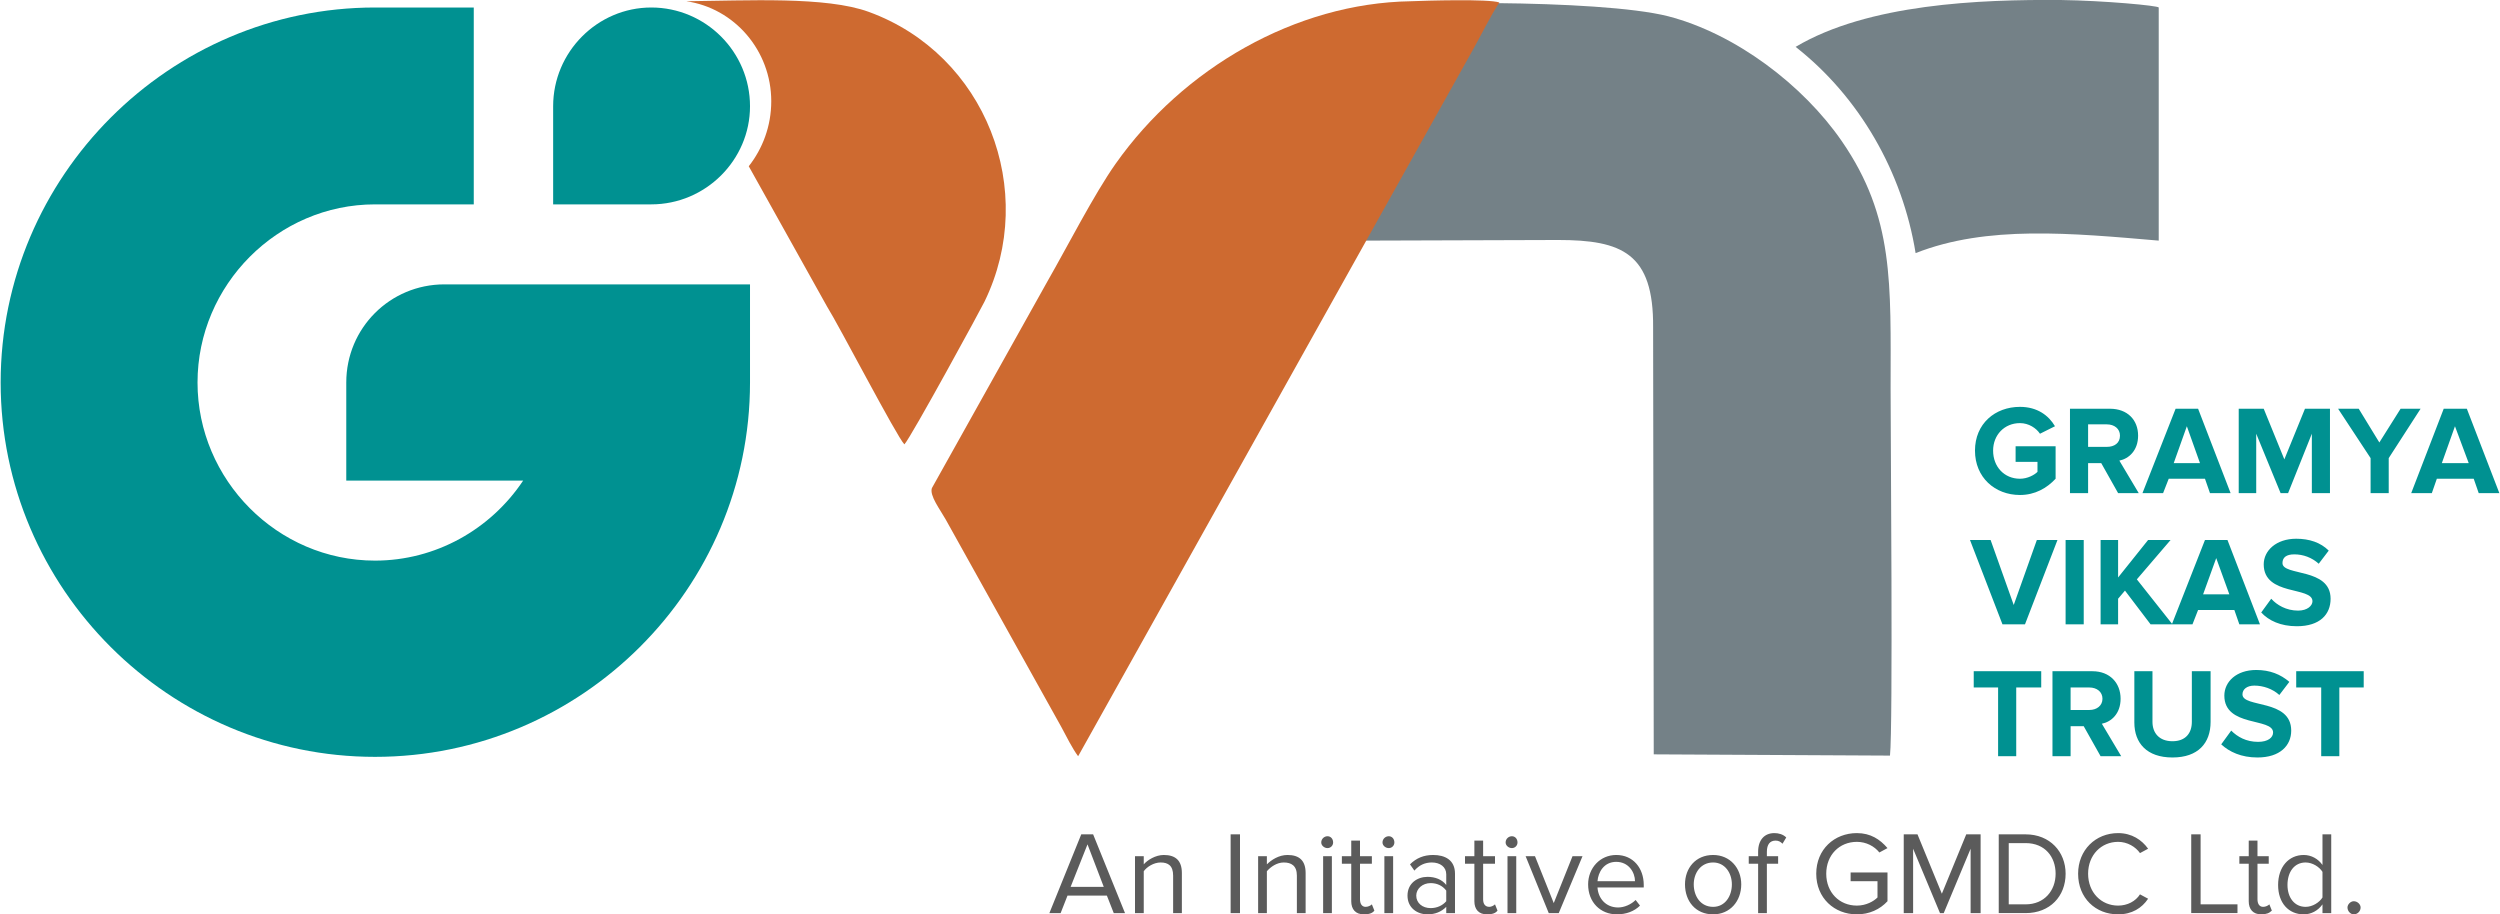 <?xml version="1.0" encoding="UTF-8"?>
<!DOCTYPE svg PUBLIC "-//W3C//DTD SVG 1.1//EN" "http://www.w3.org/Graphics/SVG/1.1/DTD/svg11.dtd">
<!-- Creator: CorelDRAW 2021.5 -->
<svg xmlns="http://www.w3.org/2000/svg" xml:space="preserve" width="216px" height="79px" version="1.1" style="shape-rendering:geometricPrecision; text-rendering:geometricPrecision; image-rendering:optimizeQuality; fill-rule:evenodd; clip-rule:evenodd"
viewBox="0 0 39.98 14.63"
 xmlns:xlink="http://www.w3.org/1999/xlink"
 xmlns:xodm="http://www.corel.com/coreldraw/odm/2003">
 <defs>
  <style type="text/css">
   <![CDATA[
    .fil5 {fill:none}
    .fil3 {fill:#CE6A30}
    .fil2 {fill:#009191}
    .fil4 {fill:#00989A}
    .fil6 {fill:#5B5B5B;fill-rule:nonzero}
    .fil1 {fill:#748187;fill-rule:nonzero}
    .fil0 {fill:#009191;fill-rule:nonzero}
   ]]>
  </style>
    <clipPath id="id0">
     <path d="M17.24 12.1l6.32 -11.31c0.13,-0.23 0.28,-0.54 0.42,-0.75 -0.16,-0.06 -1.18,-0.03 -1.42,-0.02 -1.84,0.03 -3.64,1.07 -4.72,2.6 -0.34,0.48 -0.78,1.34 -1.09,1.88l-1.85 3.31c-0.04,0.12 0.13,0.34 0.22,0.5l1.85 3.32c0.08,0.15 0.18,0.35 0.27,0.47z"/>
    </clipPath>
 </defs>
 <g id="Layer_x0020_1">
  <g id="_2094209522352">
   <path class="fil0" d="M32.31 7.92c0.24,0 0.43,-0.11 0.57,-0.26l0 -0.52 -0.64 0 0 0.25 0.35 0 0 0.16c-0.05,0.05 -0.16,0.11 -0.28,0.11 -0.25,0 -0.43,-0.19 -0.43,-0.45 0,-0.25 0.18,-0.44 0.43,-0.44 0.14,0 0.26,0.08 0.32,0.17l0.24 -0.12c-0.1,-0.17 -0.28,-0.31 -0.56,-0.31 -0.4,0 -0.72,0.27 -0.72,0.7 0,0.43 0.32,0.71 0.72,0.71zm1.9 -0.03l-0.31 -0.52c0.15,-0.03 0.3,-0.16 0.3,-0.4 0,-0.25 -0.17,-0.43 -0.45,-0.43l-0.64 0 0 1.35 0.29 0 0 -0.48 0.21 0 0.27 0.48 0.33 0zm-0.51 -0.74l-0.3 0 0 -0.36 0.3 0c0.12,0 0.21,0.07 0.21,0.18 0,0.12 -0.09,0.18 -0.21,0.18zm1.98 0.74l-0.52 -1.35 -0.36 0 -0.53 1.35 0.33 0 0.09 -0.23 0.58 0 0.08 0.23 0.33 0zm-0.49 -0.48l-0.42 0 0.21 -0.59 0.21 0.59zm2.08 0.48l0 -1.35 -0.4 0 -0.33 0.81 -0.33 -0.81 -0.4 0 0 1.35 0.28 0 0 -0.95 0.39 0.95 0.12 0 0.38 -0.95 0 0.95 0.29 0zm0.94 0l0 -0.56 0.51 -0.79 -0.32 0 -0.34 0.54 -0.33 -0.54 -0.33 0 0.52 0.79 0 0.56 0.29 0zm1.77 0l-0.52 -1.35 -0.37 0 -0.52 1.35 0.33 0 0.08 -0.23 0.59 0 0.08 0.23 0.33 0zm-0.49 -0.48l-0.43 0 0.21 -0.59 0.22 0.59zm-7.1 2.58l0.52 -1.35 -0.33 0 -0.37 1.04 -0.37 -1.04 -0.33 0 0.52 1.35 0.36 0zm0.94 0l0 -1.35 -0.29 0 0 1.35 0.29 0zm1.42 0l-0.57 -0.72 0.54 -0.63 -0.36 0 -0.48 0.6 0 -0.6 -0.28 0 0 1.35 0.28 0 0 -0.41 0.11 -0.13 0.41 0.54 0.35 0zm1.4 0l-0.52 -1.35 -0.36 0 -0.53 1.35 0.33 0 0.09 -0.23 0.58 0 0.08 0.23 0.33 0zm-0.49 -0.48l-0.42 0 0.21 -0.58 0.21 0.58zm1.08 0.51c0.37,0 0.54,-0.19 0.54,-0.44 0,-0.5 -0.77,-0.36 -0.77,-0.57 0,-0.09 0.06,-0.14 0.19,-0.14 0.14,0 0.28,0.05 0.39,0.15l0.16 -0.21c-0.13,-0.13 -0.31,-0.19 -0.52,-0.19 -0.32,0 -0.52,0.19 -0.52,0.41 0,0.51 0.78,0.35 0.78,0.59 0,0.07 -0.08,0.15 -0.23,0.15 -0.19,0 -0.34,-0.09 -0.43,-0.19l-0.16 0.22c0.12,0.13 0.31,0.22 0.57,0.22zm-4.49 2.08l0 -1.1 0.4 0 0 -0.26 -1.08 0 0 0.26 0.39 0 0 1.1 0.29 0zm1.68 0l-0.31 -0.52c0.15,-0.03 0.3,-0.16 0.3,-0.4 0,-0.25 -0.17,-0.44 -0.45,-0.44l-0.64 0 0 1.36 0.29 0 0 -0.48 0.21 0 0.27 0.48 0.33 0zm-0.51 -0.74l-0.3 0 0 -0.36 0.3 0c0.12,0 0.21,0.07 0.21,0.18 0,0.11 -0.09,0.18 -0.21,0.18zm1.33 0.76c0.41,0 0.61,-0.23 0.61,-0.57l0 -0.81 -0.3 0 0 0.81c0,0.18 -0.1,0.31 -0.31,0.31 -0.21,0 -0.32,-0.13 -0.32,-0.31l0 -0.81 -0.29 0 0 0.82c0,0.33 0.2,0.56 0.61,0.56zm1.36 0c0.36,0 0.54,-0.19 0.54,-0.43 0,-0.51 -0.78,-0.36 -0.78,-0.58 0,-0.08 0.07,-0.14 0.19,-0.14 0.14,0 0.29,0.05 0.4,0.15l0.16 -0.21c-0.14,-0.12 -0.31,-0.19 -0.53,-0.19 -0.32,0 -0.51,0.19 -0.51,0.41 0,0.51 0.78,0.35 0.78,0.59 0,0.08 -0.08,0.15 -0.24,0.15 -0.19,0 -0.33,-0.08 -0.43,-0.18l-0.16 0.22c0.13,0.12 0.32,0.21 0.58,0.21zm1.31 -0.02l0 -1.1 0.39 0 0 -0.26 -1.08 0 0 0.26 0.4 0 0 1.1 0.29 0z"/>
   <path class="fil1" d="M30.64 4.05c1.14,-0.45 2.49,-0.32 3.89,-0.2l0 -3.73c-0.01,-0.03 -0.87,-0.11 -1.57,-0.12 -1.29,-0.01 -3.08,0.06 -4.24,0.75 1.02,0.8 1.71,2 1.92,3.3z"/>
   <path class="fil1" d="M21.82 3.85l3.1 -0.01c1.02,0 1.53,0.21 1.52,1.4l0.01 6.83 3.78 0.02c0.05,-0.45 0.01,-5.1 0.01,-5.87 0,-1.69 0.06,-2.74 -0.78,-3.96 -0.62,-0.9 -1.7,-1.72 -2.78,-2 -0.55,-0.14 -1.69,-0.2 -2.75,-0.21l-2.11 3.8z"/>
   <path class="fil2" d="M8.84 3.27l0 -1.57c0,-0.87 0.71,-1.58 1.57,-1.58 0.87,0 1.58,0.71 1.58,1.58 0,0.86 -0.71,1.57 -1.58,1.57l-1.57 0z"/>
   <path class="fil2" d="M8.36 7.69l-2.83 0 0 -1.57c0,-0.87 0.7,-1.57 1.57,-1.57l4.89 0 0 1.57c0,3.3 -2.7,5.99 -6,5.99 -3.29,0 -5.99,-2.69 -5.99,-5.99 0,-3.3 2.7,-6 5.99,-6l1.58 0 0 3.15 -1.58 0c-1.56,0 -2.84,1.29 -2.84,2.85 0,1.56 1.28,2.85 2.84,2.85 0.97,0 1.85,-0.5 2.37,-1.28z"/>
   <path class="fil3" d="M17.24 12.1l6.32 -11.31c0.13,-0.23 0.28,-0.54 0.42,-0.75 -0.16,-0.06 -1.18,-0.03 -1.42,-0.02 -1.84,0.03 -3.64,1.07 -4.72,2.6 -0.34,0.48 -0.78,1.34 -1.09,1.88l-1.85 3.31c-0.04,0.12 0.13,0.34 0.22,0.5l1.85 3.32c0.08,0.15 0.18,0.35 0.27,0.47z"/>
   <g style="clip-path:url(#id0)">
    <g>
     <path id="_1" class="fil4" d="M9.18 3.25l0 -1.63c0,-0.89 0.71,-1.62 1.57,-1.62 0.87,0 1.58,0.73 1.58,1.62 0,0.9 -0.71,1.63 -1.58,1.63l-1.57 0z"/>
    </g>
   </g>
   <path class="fil5" d="M17.24 12.1l6.32 -11.31c0.13,-0.23 0.28,-0.54 0.42,-0.75 -0.16,-0.06 -1.18,-0.03 -1.42,-0.02 -1.84,0.03 -3.64,1.07 -4.72,2.6 -0.34,0.48 -0.78,1.34 -1.09,1.88l-1.85 3.31c-0.04,0.12 0.13,0.34 0.22,0.5l1.85 3.32c0.08,0.15 0.18,0.35 0.27,0.47z"/>
   <path class="fil3" d="M14.46 7.11c0.1,-0.1 1.26,-2.23 1.28,-2.28 0.87,-1.78 0.02,-3.96 -1.85,-4.64 -0.68,-0.25 -1.95,-0.18 -2.92,-0.17 0.77,0.11 1.36,0.79 1.36,1.6 0,0.4 -0.14,0.76 -0.36,1.04l1.25 2.24c0.2,0.32 1.12,2.09 1.24,2.21z"/>
   <path class="fil6" d="M17.99 14.61l-0.51 -1.26 -0.19 0 -0.51 1.26 0.18 0 0.11 -0.28 0.63 0 0.11 0.28 0.18 0zm-0.34 -0.42l-0.53 0 0.27 -0.68 0.26 0.68zm1.25 0.42l0 -0.64c0,-0.2 -0.1,-0.29 -0.29,-0.29 -0.13,0 -0.26,0.08 -0.32,0.15l0 -0.13 -0.14 0 0 0.91 0.14 0 0 -0.67c0.05,-0.07 0.16,-0.14 0.27,-0.14 0.12,0 0.2,0.05 0.2,0.21l0 0.6 0.14 0zm0.93 0l0 -1.26 -0.15 0 0 1.26 0.15 0zm1.05 0l0 -0.64c0,-0.2 -0.1,-0.29 -0.29,-0.29 -0.14,0 -0.26,0.08 -0.33,0.15l0 -0.13 -0.14 0 0 0.91 0.14 0 0 -0.67c0.06,-0.07 0.16,-0.14 0.27,-0.14 0.12,0 0.21,0.05 0.21,0.21l0 0.6 0.14 0zm0.35 -1.04c0.05,0 0.09,-0.04 0.09,-0.09 0,-0.06 -0.04,-0.1 -0.09,-0.1 -0.05,0 -0.1,0.04 -0.1,0.1 0,0.05 0.05,0.09 0.1,0.09zm0.07 1.04l0 -0.91 -0.14 0 0 0.91 0.14 0zm0.51 0.02c0.09,0 0.14,-0.02 0.17,-0.06l-0.04 -0.1c-0.02,0.02 -0.06,0.04 -0.1,0.04 -0.06,0 -0.09,-0.05 -0.09,-0.12l0 -0.57 0.19 0 0 -0.12 -0.19 0 0 -0.25 -0.14 0 0 0.25 -0.15 0 0 0.12 0.15 0 0 0.6c0,0.13 0.07,0.21 0.2,0.21zm0.4 -1.06c0.05,0 0.09,-0.04 0.09,-0.09 0,-0.06 -0.04,-0.1 -0.09,-0.1 -0.05,0 -0.1,0.04 -0.1,0.1 0,0.05 0.05,0.09 0.1,0.09zm0.07 1.04l0 -0.91 -0.14 0 0 0.91 0.14 0zm0.99 0l0 -0.63c0,-0.22 -0.16,-0.3 -0.35,-0.3 -0.15,0 -0.27,0.05 -0.37,0.15l0.07 0.1c0.08,-0.09 0.17,-0.13 0.28,-0.13 0.13,0 0.23,0.07 0.23,0.19l0 0.17c-0.07,-0.09 -0.18,-0.13 -0.3,-0.13 -0.16,0 -0.32,0.1 -0.32,0.3 0,0.2 0.16,0.3 0.32,0.3 0.12,0 0.22,-0.04 0.3,-0.12l0 0.1 0.14 0zm-0.39 -0.08c-0.13,0 -0.23,-0.08 -0.23,-0.2 0,-0.11 0.1,-0.2 0.23,-0.2 0.1,0 0.19,0.04 0.25,0.12l0 0.17c-0.06,0.07 -0.15,0.11 -0.25,0.11zm0.9 0.1c0.09,0 0.14,-0.02 0.17,-0.06l-0.04 -0.1c-0.02,0.02 -0.06,0.04 -0.09,0.04 -0.07,0 -0.1,-0.05 -0.1,-0.12l0 -0.57 0.19 0 0 -0.12 -0.19 0 0 -0.25 -0.14 0 0 0.25 -0.15 0 0 0.12 0.15 0 0 0.6c0,0.13 0.07,0.21 0.2,0.21zm0.4 -1.06c0.05,0 0.09,-0.04 0.09,-0.09 0,-0.06 -0.04,-0.1 -0.09,-0.1 -0.05,0 -0.1,0.04 -0.1,0.1 0,0.05 0.05,0.09 0.1,0.09zm0.07 1.04l0 -0.91 -0.14 0 0 0.91 0.14 0zm0.68 0l0.38 -0.91 -0.16 0 -0.3 0.75 -0.3 -0.75 -0.15 0 0.37 0.91 0.16 0zm0.93 0.02c0.15,0 0.28,-0.05 0.37,-0.14l-0.07 -0.09c-0.07,0.07 -0.18,0.12 -0.28,0.12 -0.2,0 -0.32,-0.15 -0.33,-0.32l0.74 0 0 -0.04c0,-0.27 -0.17,-0.48 -0.44,-0.48 -0.26,0 -0.45,0.21 -0.45,0.47 0,0.29 0.2,0.48 0.46,0.48zm0.29 -0.53l-0.6 0c0.01,-0.14 0.1,-0.31 0.3,-0.31 0.2,0 0.3,0.17 0.3,0.31zm1.25 0.53c0.27,0 0.45,-0.21 0.45,-0.48 0,-0.26 -0.18,-0.47 -0.45,-0.47 -0.28,0 -0.45,0.21 -0.45,0.47 0,0.27 0.17,0.48 0.45,0.48zm0 -0.12c-0.2,0 -0.31,-0.17 -0.31,-0.36 0,-0.18 0.11,-0.35 0.31,-0.35 0.19,0 0.3,0.17 0.3,0.35 0,0.19 -0.11,0.36 -0.3,0.36zm0.86 0.1l0 -0.79 0.18 0 0 -0.12 -0.18 0 0 -0.07c0,-0.12 0.05,-0.18 0.14,-0.18 0.05,0 0.08,0.02 0.11,0.05l0.06 -0.1c-0.05,-0.05 -0.12,-0.07 -0.19,-0.07 -0.16,0 -0.26,0.11 -0.26,0.3l0 0.07 -0.15 0 0 0.12 0.15 0 0 0.79 0.14 0zm1.44 0.02c0.2,0 0.37,-0.08 0.49,-0.21l0 -0.46 -0.59 0 0 0.14 0.43 0 0 0.26c-0.06,0.06 -0.18,0.13 -0.33,0.13 -0.28,0 -0.49,-0.21 -0.49,-0.51 0,-0.3 0.21,-0.51 0.49,-0.51 0.15,0 0.28,0.07 0.36,0.17l0.13 -0.07c-0.12,-0.14 -0.27,-0.24 -0.49,-0.24 -0.36,0 -0.65,0.26 -0.65,0.65 0,0.39 0.29,0.65 0.65,0.65zm1.98 -0.02l0 -1.26 -0.23 0 -0.39 0.95 -0.39 -0.95 -0.22 0 0 1.26 0.15 0 0 -1.03 0.43 1.03 0.06 0 0.43 -1.03 0 1.03 0.16 0zm0.72 0c0.39,0 0.64,-0.27 0.64,-0.63 0,-0.35 -0.25,-0.63 -0.64,-0.63l-0.43 0 0 1.26 0.43 0zm0 -0.14l-0.27 0 0 -0.98 0.27 0c0.31,0 0.48,0.22 0.48,0.49 0,0.27 -0.18,0.49 -0.48,0.49zm1.48 0.16c0.22,0 0.38,-0.1 0.48,-0.25l-0.13 -0.07c-0.07,0.11 -0.2,0.18 -0.35,0.18 -0.27,0 -0.48,-0.21 -0.48,-0.51 0,-0.3 0.21,-0.51 0.48,-0.51 0.15,0 0.28,0.08 0.35,0.18l0.13 -0.07c-0.1,-0.14 -0.26,-0.25 -0.48,-0.25 -0.36,0 -0.64,0.27 -0.64,0.65 0,0.39 0.28,0.65 0.64,0.65zm1.91 -0.02l0 -0.14 -0.59 0 0 -1.12 -0.15 0 0 1.26 0.74 0zm0.38 0.02c0.08,0 0.13,-0.02 0.17,-0.06l-0.04 -0.1c-0.02,0.02 -0.06,0.04 -0.1,0.04 -0.06,0 -0.09,-0.05 -0.09,-0.12l0 -0.57 0.18 0 0 -0.12 -0.18 0 0 -0.25 -0.14 0 0 0.25 -0.15 0 0 0.12 0.15 0 0 0.6c0,0.13 0.07,0.21 0.2,0.21zm1.12 -0.02l0 -1.26 -0.14 0 0 0.49c-0.07,-0.1 -0.18,-0.16 -0.3,-0.16 -0.24,0 -0.41,0.19 -0.41,0.48 0,0.29 0.17,0.47 0.41,0.47 0.12,0 0.23,-0.06 0.3,-0.16l0 0.14 0.14 0zm-0.41 -0.1c-0.18,0 -0.29,-0.15 -0.29,-0.35 0,-0.21 0.11,-0.36 0.29,-0.36 0.11,0 0.22,0.07 0.27,0.15l0 0.41c-0.05,0.08 -0.16,0.15 -0.27,0.15zm0.77 0.12c0.06,0 0.11,-0.05 0.11,-0.11 0,-0.05 -0.05,-0.1 -0.11,-0.1 -0.05,0 -0.1,0.05 -0.1,0.1 0,0.06 0.05,0.11 0.1,0.11z"/>
  </g>
 </g>
</svg>
